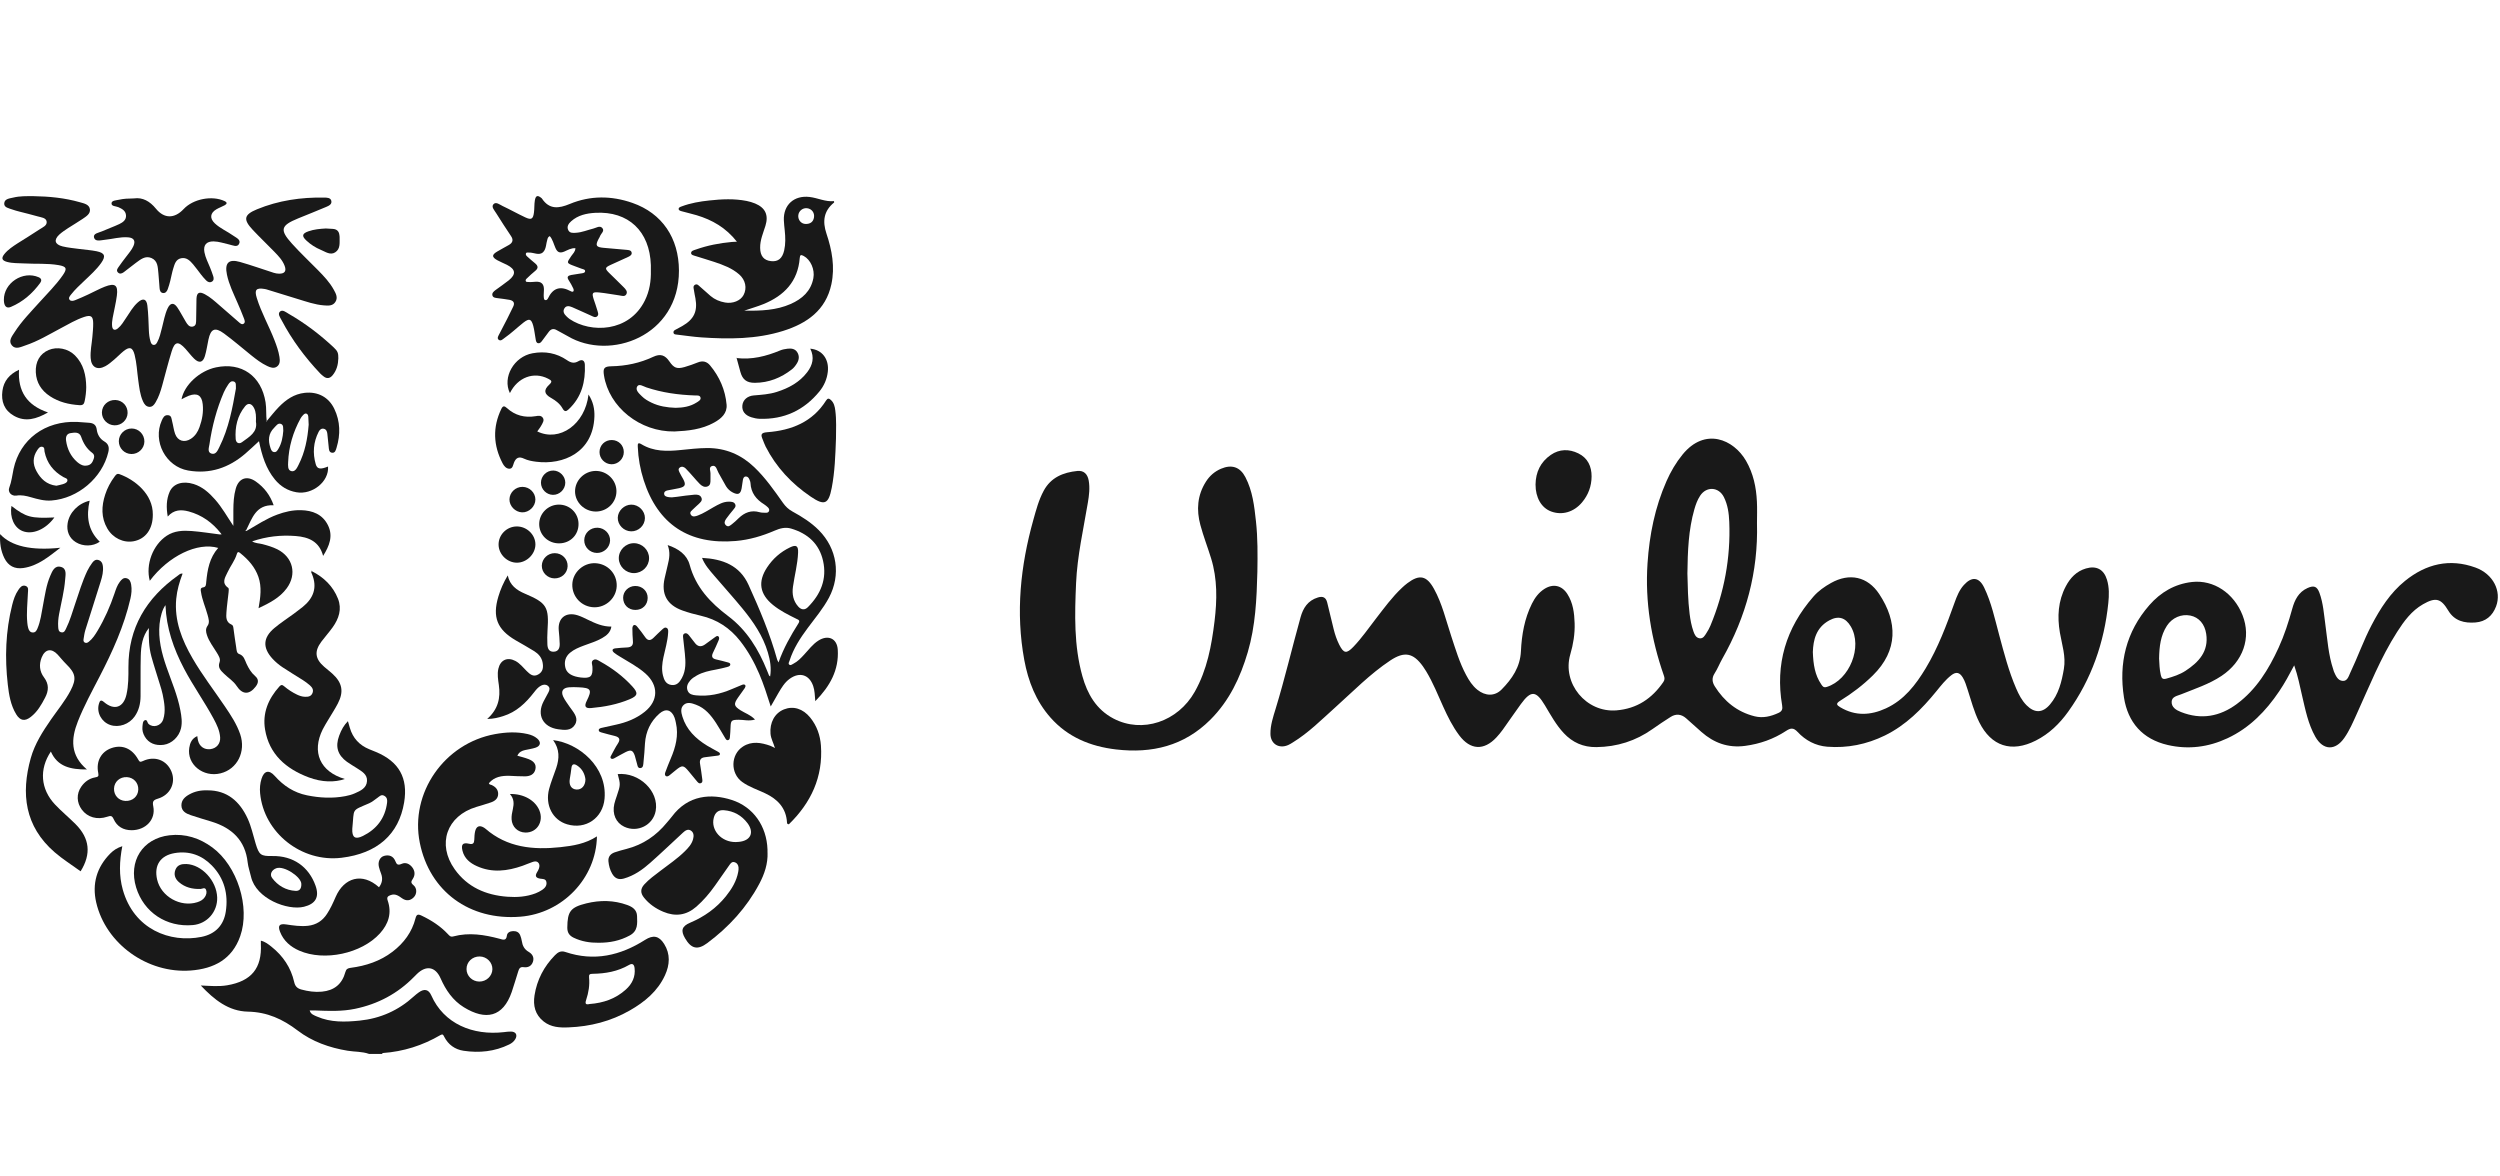 <svg width="102" height="48" viewBox="0 0 102 48" fill="none" xmlns="http://www.w3.org/2000/svg">
<path d="M15.054 42.999C14.773 42.898 14.474 42.918 14.185 42.87C13.44 42.747 12.74 42.5 12.144 42.045C11.538 41.583 10.905 41.291 10.115 41.275C9.326 41.259 8.739 40.789 8.192 40.208C8.576 40.225 8.924 40.258 9.267 40.2C10.261 40.031 10.691 39.503 10.643 38.515C10.642 38.475 10.643 38.435 10.643 38.38C10.817 38.419 10.947 38.523 11.075 38.625C11.549 39.002 11.87 39.48 12.003 40.068C12.041 40.24 12.129 40.327 12.294 40.372C12.569 40.447 12.848 40.487 13.133 40.46C13.64 40.412 13.959 40.15 14.092 39.658C14.126 39.534 14.189 39.504 14.305 39.488C14.931 39.407 15.515 39.214 16.02 38.827C16.48 38.474 16.808 38.03 16.952 37.469C16.993 37.31 17.049 37.286 17.195 37.355C17.6 37.547 17.969 37.785 18.274 38.111C18.336 38.176 18.379 38.237 18.494 38.206C19.132 38.034 19.759 38.136 20.381 38.301C20.518 38.338 20.654 38.402 20.682 38.169C20.697 38.047 20.812 37.993 20.936 37.989C21.069 37.985 21.175 38.034 21.225 38.162C21.254 38.236 21.277 38.313 21.289 38.391C21.317 38.582 21.392 38.734 21.571 38.837C21.723 38.925 21.803 39.066 21.743 39.243C21.683 39.419 21.539 39.487 21.36 39.46C21.213 39.438 21.176 39.532 21.144 39.631C21.053 39.91 20.975 40.194 20.879 40.472C20.523 41.503 19.818 41.644 18.927 41.097C18.474 40.818 18.188 40.396 17.977 39.918C17.765 39.437 17.388 39.371 17.008 39.741C16.968 39.78 16.928 39.82 16.889 39.86C16.224 40.538 15.42 40.966 14.485 41.16C13.958 41.269 13.424 41.25 12.891 41.228C12.811 41.225 12.73 41.228 12.635 41.228C12.678 41.384 12.815 41.423 12.932 41.475C13.493 41.721 14.083 41.7 14.672 41.641C15.518 41.555 16.257 41.225 16.883 40.654C16.948 40.595 17.017 40.539 17.089 40.488C17.309 40.331 17.486 40.363 17.596 40.611C18.11 41.773 19.291 42.258 20.561 42.111C20.657 42.1 20.754 42.085 20.85 42.088C21.047 42.092 21.122 42.226 21.026 42.394C20.968 42.494 20.879 42.564 20.776 42.614C20.184 42.904 19.555 42.968 18.912 42.871C18.56 42.818 18.287 42.62 18.123 42.298C18.086 42.224 18.066 42.175 17.969 42.231C17.242 42.656 16.458 42.905 15.614 42.964C15.605 42.964 15.597 42.987 15.589 43H15.055L15.054 42.999ZM19.557 40.048C19.844 40.05 20.084 39.823 20.09 39.544C20.095 39.266 19.862 39.03 19.576 39.024C19.273 39.018 19.032 39.246 19.034 39.538C19.035 39.819 19.268 40.046 19.557 40.048Z" fill="#191919"/>
<path d="M71.685 21.351C71.739 23.324 71.242 25.163 70.266 26.883C70.156 27.077 70.076 27.289 69.955 27.476C69.832 27.667 69.858 27.837 69.967 28.009C70.35 28.614 70.871 29.043 71.581 29.223C71.929 29.311 72.252 29.231 72.568 29.084C72.709 29.018 72.737 28.928 72.711 28.778C72.425 27.103 72.865 25.627 73.985 24.344C74.187 24.112 74.438 23.935 74.707 23.785C75.456 23.366 76.196 23.518 76.673 24.238C77.421 25.366 77.449 26.538 76.412 27.557C76.008 27.954 75.561 28.293 75.081 28.589C74.889 28.708 74.933 28.767 75.089 28.86C75.701 29.223 76.322 29.188 76.944 28.902C77.689 28.56 78.16 27.942 78.565 27.272C79.075 26.426 79.417 25.507 79.748 24.583C79.84 24.327 79.94 24.074 80.126 23.868C80.449 23.511 80.746 23.544 80.952 23.969C81.25 24.584 81.388 25.25 81.565 25.902C81.764 26.64 81.953 27.381 82.258 28.086C82.366 28.336 82.489 28.579 82.684 28.775C83.011 29.103 83.338 29.096 83.638 28.744C83.993 28.326 84.116 27.816 84.206 27.293C84.295 26.78 84.127 26.3 84.043 25.808C83.933 25.16 83.968 24.521 84.284 23.923C84.465 23.579 84.717 23.308 85.108 23.193C85.537 23.068 85.838 23.235 85.965 23.654C86.06 23.967 86.052 24.288 86.019 24.603C85.852 26.216 85.336 27.708 84.381 29.038C84.032 29.525 83.608 29.938 83.063 30.214C82.068 30.719 81.24 30.448 80.751 29.462C80.541 29.038 80.423 28.582 80.278 28.134C80.224 27.968 80.175 27.799 80.084 27.647C79.953 27.429 79.809 27.395 79.609 27.553C79.373 27.737 79.191 27.974 79.004 28.203C78.413 28.929 77.761 29.588 76.901 30.009C76.16 30.371 75.374 30.53 74.551 30.466C74.075 30.428 73.663 30.208 73.344 29.865C73.17 29.677 73.055 29.701 72.865 29.825C72.361 30.155 71.805 30.351 71.199 30.432C70.505 30.524 69.927 30.311 69.418 29.863C69.207 29.677 69.001 29.486 68.789 29.302C68.596 29.135 68.38 29.112 68.163 29.25C67.912 29.409 67.665 29.574 67.422 29.746C66.737 30.23 65.977 30.472 65.133 30.482C64.594 30.489 64.158 30.293 63.8 29.91C63.486 29.573 63.268 29.171 63.034 28.78C62.669 28.17 62.465 28.159 62.048 28.731C61.799 29.074 61.561 29.425 61.314 29.77C61.234 29.88 61.148 29.986 61.055 30.085C60.544 30.634 59.988 30.605 59.536 30.001C59.266 29.64 59.067 29.24 58.883 28.832C58.663 28.346 58.466 27.848 58.187 27.388C58.145 27.32 58.102 27.252 58.056 27.188C57.657 26.632 57.298 26.567 56.723 26.948C55.894 27.499 55.205 28.211 54.47 28.869C53.914 29.367 53.388 29.899 52.744 30.293C52.682 30.331 52.621 30.371 52.555 30.399C52.18 30.562 51.838 30.349 51.834 29.945C51.829 29.59 51.943 29.254 52.045 28.92C52.422 27.686 52.716 26.431 53.062 25.188C53.167 24.81 53.357 24.503 53.769 24.377C53.977 24.312 54.099 24.378 54.149 24.58C54.24 24.943 54.325 25.307 54.414 25.671C54.467 25.888 54.539 26.1 54.639 26.3C54.823 26.666 54.938 26.682 55.219 26.389C55.559 26.035 55.835 25.632 56.134 25.246C56.472 24.809 56.797 24.361 57.203 23.98C57.273 23.915 57.345 23.85 57.423 23.793C57.914 23.424 58.208 23.484 58.507 24.026C58.842 24.632 58.995 25.304 59.21 25.954C59.388 26.491 59.547 27.035 59.816 27.537C59.937 27.764 60.074 27.98 60.279 28.144C60.599 28.401 60.983 28.419 61.266 28.131C61.691 27.699 62.023 27.218 62.054 26.57C62.085 25.901 62.199 25.24 62.504 24.627C62.624 24.387 62.78 24.176 63.01 24.029C63.366 23.802 63.722 23.881 63.948 24.235C64.181 24.598 64.231 25.01 64.245 25.426C64.259 25.859 64.19 26.283 64.068 26.699C63.724 27.882 64.717 29.083 65.951 28.983C66.789 28.915 67.402 28.499 67.863 27.828C67.926 27.737 67.921 27.663 67.886 27.563C67.368 26.08 67.114 24.559 67.219 22.986C67.296 21.825 67.521 20.699 67.994 19.629C68.166 19.24 68.379 18.875 68.649 18.544C69.568 17.419 70.731 17.928 71.236 18.798C71.536 19.316 71.655 19.881 71.682 20.467C71.697 20.761 71.685 21.056 71.685 21.351ZM68.846 23.4C68.859 23.918 68.867 24.483 68.936 25.045C68.967 25.289 69.011 25.533 69.094 25.766C69.137 25.887 69.194 26.018 69.336 26.042C69.49 26.067 69.556 25.932 69.624 25.826C69.685 25.733 69.74 25.635 69.783 25.532C70.348 24.175 70.613 22.762 70.554 21.295C70.54 20.946 70.494 20.596 70.332 20.277C70.119 19.859 69.619 19.835 69.364 20.228C69.254 20.396 69.186 20.584 69.131 20.776C68.889 21.619 68.858 22.485 68.846 23.4ZM73.964 26.602C73.981 27.112 74.048 27.54 74.305 27.918C74.357 27.995 74.395 28.069 74.532 28.027C75.465 27.736 76.004 26.389 75.512 25.559C75.297 25.196 75.007 25.109 74.637 25.31C74.091 25.606 73.981 26.117 73.964 26.602Z" fill="#191919"/>
<path d="M51.301 23.322C51.273 24.429 51.225 25.536 50.909 26.609C50.606 27.639 50.158 28.592 49.38 29.367C48.312 30.431 47.002 30.75 45.533 30.577C44.487 30.454 43.564 30.075 42.859 29.276C42.264 28.602 41.951 27.796 41.791 26.93C41.435 24.995 41.634 23.092 42.16 21.212C42.274 20.806 42.38 20.397 42.584 20.021C42.877 19.479 43.377 19.274 43.957 19.215C44.216 19.189 44.37 19.336 44.419 19.605C44.473 19.908 44.435 20.209 44.385 20.507C44.202 21.599 43.953 22.682 43.904 23.791C43.848 25.064 43.813 26.342 44.161 27.587C44.363 28.313 44.727 28.949 45.432 29.318C46.605 29.932 48.055 29.449 48.747 28.222C49.251 27.327 49.432 26.341 49.554 25.341C49.658 24.482 49.672 23.624 49.414 22.784C49.273 22.327 49.099 21.88 48.975 21.419C48.809 20.805 48.849 20.205 49.204 19.649C49.355 19.412 49.556 19.237 49.816 19.125C50.254 18.938 50.595 19.051 50.812 19.468C51.106 20.032 51.176 20.651 51.243 21.269C51.318 21.951 51.312 22.637 51.301 23.322Z" fill="#191919"/>
<path d="M93.604 27.145C93.397 27.538 93.211 27.879 92.994 28.201C92.449 29.011 91.784 29.698 90.882 30.12C90.107 30.483 89.287 30.59 88.448 30.397C87.408 30.158 86.817 29.467 86.658 28.459C86.439 27.064 86.741 25.781 87.694 24.69C88.152 24.166 88.731 23.824 89.436 23.745C90.319 23.647 91.142 24.202 91.495 25.099C91.859 26.022 91.521 26.989 90.637 27.578C90.129 27.916 89.552 28.1 88.993 28.327C88.834 28.392 88.61 28.419 88.603 28.633C88.596 28.862 88.791 28.974 88.983 29.05C89.808 29.377 90.571 29.236 91.266 28.72C92.064 28.127 92.56 27.31 92.965 26.431C93.202 25.915 93.374 25.378 93.525 24.832C93.622 24.48 93.781 24.156 94.146 23.992C94.409 23.874 94.536 23.923 94.634 24.19C94.789 24.613 94.816 25.061 94.877 25.503C94.961 26.109 94.999 26.723 95.196 27.31C95.206 27.34 95.211 27.372 95.224 27.401C95.301 27.57 95.378 27.77 95.586 27.781C95.777 27.792 95.826 27.586 95.891 27.448C96.196 26.808 96.43 26.136 96.76 25.506C97.115 24.829 97.522 24.188 98.127 23.699C98.982 23.009 99.943 22.772 101.002 23.157C101.723 23.42 102.073 24.12 101.84 24.74C101.695 25.127 101.415 25.365 100.998 25.397C100.551 25.431 100.144 25.337 99.891 24.914C99.591 24.412 99.377 24.358 98.858 24.654C98.388 24.923 98.082 25.346 97.801 25.785C97.127 26.84 96.669 28 96.154 29.132C96.002 29.466 95.859 29.806 95.647 30.108C95.278 30.637 94.784 30.62 94.466 30.06C94.171 29.539 94.06 28.957 93.925 28.383C93.833 27.989 93.759 27.591 93.603 27.145L93.604 27.145ZM88.091 26.868C88.104 27.071 88.105 27.309 88.161 27.544C88.193 27.678 88.24 27.73 88.391 27.687C88.664 27.61 88.934 27.524 89.17 27.369C89.714 27.012 90.122 26.574 90.013 25.86C89.952 25.459 89.714 25.186 89.367 25.115C88.997 25.041 88.623 25.204 88.41 25.531C88.152 25.929 88.099 26.376 88.091 26.868Z" fill="#191919"/>
<path d="M1.363 8.003C2.003 8.013 2.638 8.074 3.255 8.25C3.423 8.298 3.638 8.336 3.668 8.534C3.697 8.727 3.51 8.835 3.366 8.934C3.174 9.066 2.97 9.181 2.775 9.309C2.655 9.388 2.533 9.469 2.426 9.565C2.184 9.785 2.23 9.974 2.553 10.053C2.779 10.108 3.015 10.127 3.246 10.159C3.478 10.19 3.714 10.205 3.942 10.251C4.278 10.32 4.326 10.451 4.126 10.732C3.935 11.001 3.687 11.221 3.449 11.448C3.258 11.631 3.06 11.809 2.897 12.019C2.849 12.081 2.78 12.158 2.84 12.232C2.894 12.3 2.994 12.276 3.067 12.247C3.247 12.176 3.423 12.096 3.598 12.015C3.824 11.911 4.043 11.788 4.275 11.697C4.693 11.535 4.824 11.63 4.768 12.063C4.729 12.37 4.65 12.671 4.595 12.977C4.576 13.086 4.563 13.2 4.574 13.309C4.59 13.464 4.684 13.498 4.807 13.4C4.953 13.283 5.044 13.12 5.147 12.967C5.294 12.749 5.423 12.516 5.623 12.338C5.835 12.149 5.98 12.191 6.013 12.469C6.053 12.8 6.059 13.136 6.073 13.47C6.08 13.63 6.095 13.788 6.144 13.941C6.163 14 6.191 14.066 6.268 14.073C6.345 14.079 6.382 14.021 6.413 13.965C6.516 13.781 6.554 13.576 6.608 13.377C6.681 13.109 6.72 12.831 6.841 12.577C6.947 12.354 7.092 12.334 7.232 12.538C7.362 12.729 7.463 12.938 7.585 13.135C7.647 13.237 7.724 13.354 7.864 13.325C8.02 13.292 7.998 13.139 8.003 13.028C8.015 12.749 8.005 12.47 8.016 12.192C8.027 11.937 8.13 11.883 8.358 12.005C8.581 12.123 8.765 12.293 8.953 12.456C9.214 12.681 9.472 12.911 9.734 13.135C9.793 13.185 9.866 13.263 9.945 13.205C10.02 13.15 9.975 13.051 9.95 12.982C9.869 12.766 9.777 12.554 9.685 12.342C9.524 11.969 9.342 11.605 9.259 11.204C9.16 10.728 9.327 10.555 9.792 10.688C10.256 10.82 10.711 10.984 11.171 11.131C11.239 11.152 11.314 11.165 11.385 11.166C11.616 11.17 11.694 11.061 11.614 10.847C11.528 10.617 11.359 10.442 11.192 10.27C10.902 9.97 10.598 9.683 10.313 9.379C9.915 8.955 9.949 8.76 10.486 8.539C11.363 8.178 12.286 8.044 13.233 8.061C13.344 8.063 13.487 8.065 13.518 8.194C13.552 8.338 13.41 8.399 13.304 8.444C12.927 8.606 12.544 8.754 12.165 8.91C11.451 9.203 11.402 9.375 11.914 9.943C12.252 10.318 12.622 10.664 12.976 11.025C13.218 11.271 13.456 11.523 13.622 11.827C13.706 11.98 13.797 12.147 13.682 12.321C13.573 12.488 13.391 12.473 13.221 12.46C12.847 12.432 12.497 12.305 12.143 12.198C11.734 12.074 11.327 11.947 10.919 11.821C10.88 11.809 10.842 11.797 10.802 11.791C10.452 11.733 10.371 11.819 10.478 12.161C10.662 12.755 10.974 13.299 11.198 13.878C11.284 14.101 11.365 14.326 11.402 14.563C11.424 14.707 11.432 14.864 11.297 14.959C11.172 15.046 11.032 14.994 10.906 14.935C10.663 14.821 10.453 14.659 10.246 14.493C9.877 14.196 9.518 13.884 9.136 13.604C8.771 13.336 8.599 13.414 8.505 13.852C8.457 14.078 8.426 14.308 8.36 14.528C8.279 14.797 8.121 14.831 7.918 14.631C7.792 14.508 7.688 14.364 7.569 14.234C7.271 13.906 7.128 13.928 7.002 14.342C6.859 14.806 6.742 15.277 6.613 15.745C6.549 15.975 6.474 16.202 6.351 16.41C6.293 16.508 6.221 16.607 6.093 16.6C5.958 16.591 5.885 16.488 5.834 16.374C5.708 16.093 5.68 15.791 5.638 15.492C5.591 15.153 5.578 14.809 5.492 14.476C5.413 14.169 5.287 14.127 5.037 14.33C4.906 14.436 4.792 14.561 4.662 14.669C4.546 14.767 4.429 14.87 4.297 14.941C3.967 15.12 3.723 14.98 3.699 14.61C3.68 14.322 3.742 14.039 3.768 13.754C3.785 13.564 3.805 13.373 3.802 13.183C3.798 12.899 3.708 12.841 3.438 12.93C3.1 13.042 2.795 13.224 2.483 13.39C2.008 13.642 1.546 13.924 1.031 14.095C0.852 14.155 0.637 14.271 0.487 14.095C0.328 13.908 0.49 13.718 0.595 13.554C0.88 13.107 1.254 12.729 1.607 12.336C1.934 11.972 2.285 11.628 2.564 11.226C2.75 10.958 2.715 10.873 2.39 10.817C1.926 10.737 1.455 10.775 0.987 10.748C0.753 10.734 0.517 10.748 0.288 10.686C0.076 10.628 0.043 10.533 0.182 10.361C0.331 10.179 0.529 10.051 0.724 9.924C1.022 9.732 1.327 9.553 1.62 9.355C1.741 9.274 1.933 9.204 1.902 9.033C1.874 8.881 1.679 8.87 1.544 8.83C1.296 8.757 1.044 8.7 0.795 8.634C0.694 8.607 0.592 8.581 0.494 8.545C0.362 8.495 0.166 8.47 0.172 8.305C0.179 8.11 0.389 8.097 0.542 8.061C0.812 7.995 1.088 8.003 1.363 8.003Z" fill="#191919"/>
<path d="M31.446 28.824C31.291 28.337 31.154 27.909 30.977 27.494C30.772 27.015 30.521 26.564 30.198 26.151C29.782 25.621 29.253 25.272 28.587 25.12C28.335 25.063 28.085 24.995 27.843 24.908C27.212 24.682 26.972 24.239 27.117 23.593C27.156 23.414 27.198 23.236 27.242 23.058C27.308 22.795 27.356 22.533 27.24 22.239C27.686 22.387 28.027 22.634 28.138 23.043C28.387 23.958 28.975 24.584 29.716 25.142C30.47 25.709 30.951 26.499 31.298 27.365C31.325 27.431 31.35 27.497 31.378 27.563C31.38 27.569 31.389 27.573 31.422 27.599C31.478 27.253 31.422 26.936 31.33 26.624C31.13 25.946 30.738 25.372 30.295 24.831C29.92 24.373 29.52 23.934 29.136 23.483C28.951 23.265 28.755 23.052 28.643 22.761C29.486 22.806 30.181 23.067 30.541 23.864C30.991 24.857 31.417 25.861 31.709 26.914C31.717 26.942 31.735 26.967 31.764 27.028C31.971 26.439 32.263 25.93 32.577 25.432C32.654 25.309 32.578 25.289 32.494 25.248C32.162 25.084 31.83 24.919 31.54 24.684C30.994 24.241 30.911 23.735 31.299 23.148C31.533 22.794 31.844 22.52 32.231 22.334C32.483 22.213 32.574 22.268 32.562 22.547C32.544 23.018 32.418 23.474 32.353 23.939C32.311 24.238 32.36 24.511 32.564 24.743C32.683 24.879 32.827 24.908 32.962 24.772C33.487 24.244 33.747 23.622 33.581 22.883C33.425 22.191 32.965 21.771 32.282 21.567C32.037 21.494 31.82 21.558 31.603 21.651C31.097 21.869 30.575 22.024 30.022 22.072C28.118 22.236 26.84 21.397 26.263 19.593C26.122 19.151 26.04 18.698 26.022 18.234C26.018 18.123 26.014 18.03 26.171 18.125C26.669 18.427 27.217 18.418 27.769 18.361C28.131 18.325 28.491 18.282 28.856 18.28C29.608 18.279 30.239 18.55 30.774 19.061C31.23 19.496 31.587 20.009 31.947 20.519C32.051 20.666 32.172 20.782 32.332 20.869C32.721 21.082 33.096 21.317 33.41 21.634C34.155 22.386 34.316 23.457 33.821 24.387C33.583 24.833 33.255 25.219 32.955 25.623C32.648 26.035 32.371 26.463 32.214 26.955C32.197 27.007 32.153 27.068 32.195 27.11C32.252 27.168 32.314 27.108 32.368 27.081C32.544 26.992 32.676 26.852 32.807 26.71C32.992 26.511 33.155 26.287 33.389 26.137C33.784 25.885 34.153 26.047 34.181 26.509C34.231 27.334 33.867 27.994 33.264 28.607C33.243 28.367 33.242 28.172 33.177 27.986C33.017 27.526 32.624 27.404 32.221 27.694C32.012 27.844 31.887 28.059 31.761 28.272C31.662 28.44 31.568 28.61 31.446 28.824ZM28.988 19.309C28.988 19.438 28.988 19.502 28.988 19.565C28.987 19.678 28.994 19.801 28.861 19.849C28.741 19.892 28.637 19.829 28.556 19.75C28.458 19.655 28.373 19.549 28.282 19.448C28.18 19.335 28.082 19.218 27.974 19.112C27.908 19.048 27.816 19.013 27.732 19.078C27.648 19.143 27.704 19.226 27.735 19.295C27.775 19.382 27.829 19.462 27.874 19.546C27.995 19.776 27.961 19.858 27.709 19.917C27.553 19.953 27.392 19.975 27.235 20.008C27.161 20.024 27.092 20.06 27.097 20.149C27.102 20.238 27.18 20.263 27.25 20.278C27.37 20.303 27.491 20.288 27.611 20.271C27.851 20.238 28.091 20.202 28.331 20.183C28.442 20.174 28.569 20.184 28.62 20.311C28.669 20.432 28.569 20.5 28.498 20.573C28.436 20.636 28.362 20.687 28.303 20.753C28.239 20.824 28.109 20.887 28.19 21.006C28.262 21.11 28.379 21.066 28.478 21.03C28.706 20.945 28.905 20.808 29.116 20.691C29.313 20.582 29.509 20.463 29.746 20.468C29.841 20.47 29.951 20.474 29.997 20.576C30.04 20.672 29.963 20.74 29.909 20.808C29.815 20.927 29.714 21.042 29.628 21.167C29.574 21.245 29.526 21.341 29.614 21.428C29.713 21.527 29.796 21.436 29.867 21.384C29.964 21.312 30.049 21.227 30.136 21.143C30.378 20.909 30.654 20.8 30.995 20.899C31.071 20.922 31.156 20.916 31.236 20.921C31.296 20.923 31.354 20.912 31.377 20.85C31.398 20.792 31.371 20.739 31.329 20.699C31.282 20.656 31.233 20.613 31.179 20.579C30.852 20.377 30.639 20.106 30.62 19.711C30.617 19.657 30.594 19.602 30.572 19.552C30.545 19.492 30.502 19.438 30.428 19.441C30.348 19.444 30.323 19.514 30.311 19.574C30.288 19.691 30.281 19.811 30.258 19.927C30.213 20.159 30.117 20.203 29.902 20.096C29.784 20.037 29.689 19.948 29.622 19.838C29.515 19.661 29.425 19.474 29.318 19.296C29.249 19.182 29.228 18.964 29.054 19.012C28.899 19.054 28.997 19.248 28.988 19.309Z" fill="#191919"/>
<path d="M27.701 11.042C27.706 13.717 24.89 14.741 23.165 13.716C23.02 13.63 22.867 13.558 22.721 13.473C22.585 13.392 22.479 13.419 22.388 13.542C22.294 13.671 22.198 13.799 22.101 13.927C22.066 13.972 22.019 14.013 21.959 14.004C21.881 13.993 21.87 13.918 21.858 13.857C21.822 13.67 21.806 13.478 21.757 13.295C21.678 13.006 21.593 12.98 21.359 13.16C21.225 13.263 21.102 13.378 20.971 13.485C20.848 13.587 20.726 13.693 20.593 13.783C20.52 13.832 20.433 13.939 20.341 13.859C20.267 13.794 20.34 13.693 20.377 13.618C20.48 13.411 20.591 13.209 20.696 13.003C20.779 12.841 20.857 12.674 20.938 12.511C21.017 12.351 20.943 12.265 20.789 12.234C20.631 12.203 20.47 12.189 20.31 12.166C20.223 12.153 20.117 12.153 20.09 12.052C20.065 11.955 20.145 11.889 20.215 11.836C20.395 11.701 20.584 11.577 20.758 11.437C21.066 11.188 21.039 10.987 20.683 10.805C20.554 10.74 20.418 10.688 20.292 10.618C20.063 10.491 20.061 10.397 20.281 10.266C20.439 10.171 20.604 10.086 20.764 9.994C20.916 9.906 20.955 9.79 20.853 9.637C20.647 9.324 20.437 9.012 20.241 8.693C20.174 8.583 20.034 8.442 20.133 8.332C20.237 8.218 20.389 8.35 20.505 8.405C20.818 8.552 21.12 8.723 21.433 8.869C21.676 8.982 21.75 8.939 21.785 8.675C21.808 8.51 21.794 8.34 21.822 8.176C21.857 7.972 21.938 7.951 22.095 8.084C22.101 8.089 22.107 8.095 22.111 8.101C22.414 8.556 22.796 8.509 23.246 8.322C24.085 7.973 24.947 7.98 25.801 8.278C27.013 8.701 27.698 9.709 27.701 11.042ZM26.555 11.031C26.555 10.959 26.557 10.887 26.555 10.816C26.51 9.431 25.64 8.608 24.288 8.683C23.93 8.704 23.581 8.778 23.303 9.028C23.199 9.122 23.115 9.239 23.184 9.387C23.248 9.522 23.383 9.504 23.504 9.497C23.748 9.482 23.973 9.383 24.207 9.326C24.327 9.297 24.469 9.19 24.571 9.301C24.683 9.423 24.52 9.526 24.481 9.637C24.469 9.675 24.444 9.708 24.425 9.743C24.28 10.019 24.317 10.085 24.635 10.112C24.948 10.14 25.263 10.164 25.576 10.195C25.654 10.203 25.753 10.21 25.771 10.305C25.79 10.399 25.702 10.447 25.633 10.48C25.394 10.595 25.148 10.697 24.909 10.81C24.682 10.917 24.674 10.955 24.846 11.128C25.044 11.328 25.252 11.517 25.447 11.719C25.521 11.796 25.621 11.893 25.552 12.009C25.487 12.119 25.361 12.064 25.262 12.051C24.99 12.014 24.72 11.96 24.447 11.933C24.169 11.904 24.14 11.947 24.221 12.205C24.27 12.357 24.328 12.505 24.37 12.659C24.391 12.739 24.443 12.839 24.364 12.908C24.284 12.977 24.193 12.912 24.115 12.878C23.857 12.766 23.604 12.643 23.345 12.533C23.231 12.485 23.098 12.455 23.023 12.589C22.953 12.712 23.02 12.819 23.113 12.907C23.154 12.946 23.195 12.986 23.241 13.017C24.101 13.596 25.666 13.566 26.311 12.26C26.503 11.873 26.566 11.459 26.555 11.031ZM22.432 9.634C22.365 9.662 22.352 9.709 22.337 9.753C22.276 9.933 22.292 10.158 22.157 10.289C21.997 10.443 21.775 10.295 21.581 10.305C21.537 10.307 21.477 10.282 21.457 10.344C21.441 10.396 21.477 10.436 21.513 10.468C21.614 10.559 21.716 10.65 21.822 10.735C21.956 10.843 21.979 10.942 21.828 11.06C21.715 11.148 21.612 11.251 21.507 11.349C21.474 11.38 21.43 11.415 21.451 11.469C21.469 11.515 21.519 11.5 21.557 11.505C21.746 11.528 21.985 11.435 22.116 11.568C22.244 11.699 22.169 11.934 22.186 12.122C22.191 12.17 22.189 12.227 22.242 12.243C22.296 12.26 22.338 12.213 22.357 12.174C22.56 11.744 22.865 11.654 23.285 11.881C23.402 11.945 23.431 11.859 23.388 11.765C23.334 11.65 23.272 11.537 23.202 11.431C23.114 11.298 23.176 11.244 23.304 11.22C23.43 11.197 23.559 11.181 23.686 11.159C23.756 11.148 23.858 11.145 23.871 11.076C23.887 10.99 23.782 10.985 23.718 10.96C23.629 10.924 23.537 10.893 23.447 10.859C23.108 10.733 23.11 10.733 23.309 10.445C23.374 10.35 23.473 10.27 23.477 10.127C23.301 10.114 23.162 10.205 23.02 10.265C22.835 10.342 22.738 10.29 22.662 10.117C22.589 9.954 22.552 9.773 22.432 9.634Z" fill="#191919"/>
<path d="M3.545 31.394C2.888 31.397 2.349 31.287 2.075 30.663C1.593 31.383 1.652 32.194 2.244 32.823C2.507 33.103 2.807 33.349 3.079 33.621C3.663 34.204 3.73 34.84 3.289 35.549C2.933 35.29 2.556 35.056 2.225 34.768C1.012 33.714 0.849 32.384 1.255 30.931C1.417 30.352 1.743 29.844 2.085 29.35C2.354 28.962 2.657 28.598 2.877 28.179C3.13 27.695 3.09 27.476 2.705 27.099C2.579 26.976 2.471 26.836 2.351 26.706C2.101 26.436 1.84 26.481 1.701 26.822C1.585 27.109 1.611 27.393 1.796 27.639C2.003 27.913 1.99 28.179 1.84 28.464C1.688 28.756 1.525 29.04 1.259 29.248C1.012 29.442 0.822 29.409 0.659 29.14C0.435 28.769 0.366 28.35 0.318 27.931C0.193 26.839 0.228 25.754 0.497 24.683C0.551 24.466 0.621 24.253 0.75 24.067C0.817 23.969 0.9 23.857 1.041 23.904C1.183 23.952 1.142 24.085 1.139 24.193C1.124 24.598 1.073 25.003 1.114 25.41C1.121 25.48 1.13 25.552 1.15 25.621C1.177 25.716 1.224 25.804 1.342 25.806C1.449 25.807 1.492 25.727 1.528 25.643C1.657 25.339 1.693 25.014 1.755 24.694C1.833 24.288 1.885 23.875 2.051 23.492C2.133 23.302 2.228 23.059 2.486 23.13C2.735 23.197 2.673 23.454 2.658 23.645C2.622 24.122 2.498 24.585 2.411 25.054C2.379 25.227 2.362 25.401 2.374 25.577C2.381 25.672 2.384 25.78 2.509 25.8C2.622 25.818 2.657 25.723 2.695 25.645C2.856 25.322 2.951 24.976 3.066 24.638C3.22 24.186 3.355 23.728 3.56 23.295C3.615 23.18 3.685 23.072 3.759 22.968C3.815 22.889 3.893 22.818 4.002 22.845C4.125 22.875 4.182 22.971 4.197 23.092C4.224 23.311 4.172 23.52 4.108 23.725C3.904 24.386 3.689 25.044 3.483 25.704C3.446 25.825 3.429 25.953 3.409 26.078C3.4 26.133 3.405 26.194 3.468 26.221C3.526 26.246 3.578 26.22 3.624 26.183C3.778 26.061 3.882 25.899 3.98 25.735C4.268 25.253 4.493 24.744 4.671 24.215C4.727 24.049 4.78 23.881 4.888 23.739C4.958 23.648 5.036 23.556 5.168 23.593C5.292 23.628 5.332 23.737 5.351 23.851C5.384 24.042 5.365 24.233 5.322 24.42C5.064 25.545 4.589 26.588 4.061 27.609C3.75 28.21 3.425 28.805 3.176 29.436C2.895 30.148 2.863 30.815 3.545 31.394Z" fill="#191919"/>
<path d="M24.355 34.124C24.324 35.836 22.949 37.264 21.231 37.401C19.158 37.567 17.527 36.368 17.128 34.386C16.718 32.356 18.124 30.326 20.202 29.951C20.643 29.872 21.085 29.848 21.526 29.949C21.669 29.982 21.805 30.035 21.917 30.131C22.086 30.276 22.059 30.439 21.846 30.507C21.709 30.551 21.563 30.57 21.422 30.602C21.292 30.631 21.178 30.681 21.108 30.833C21.267 30.88 21.419 30.914 21.563 30.971C21.748 31.043 21.893 31.162 21.845 31.385C21.798 31.6 21.625 31.671 21.426 31.675C21.216 31.678 21.006 31.661 20.796 31.654C20.472 31.644 20.169 31.691 19.945 31.955C19.963 32.02 20.023 32.011 20.06 32.029C20.219 32.103 20.327 32.216 20.325 32.395C20.322 32.579 20.195 32.681 20.033 32.737C19.835 32.805 19.634 32.863 19.434 32.923C18.225 33.287 17.82 34.439 18.552 35.467C19.072 36.197 19.823 36.522 20.702 36.587C21.091 36.616 21.479 36.589 21.848 36.449C21.945 36.412 22.039 36.363 22.125 36.305C22.235 36.23 22.32 36.129 22.293 35.985C22.267 35.846 22.133 35.866 22.038 35.849C21.859 35.818 21.82 35.739 21.912 35.587C21.941 35.54 21.97 35.49 21.987 35.438C22.016 35.353 22.027 35.263 21.955 35.191C21.888 35.123 21.802 35.145 21.727 35.169C21.59 35.215 21.457 35.276 21.321 35.324C20.702 35.541 20.078 35.62 19.458 35.339C19.179 35.214 18.949 35.029 18.87 34.714C18.805 34.454 18.881 34.364 19.14 34.425C19.298 34.462 19.345 34.403 19.351 34.263C19.356 34.144 19.359 34.022 19.388 33.907C19.441 33.702 19.57 33.659 19.75 33.77C19.77 33.783 19.791 33.797 19.808 33.812C20.694 34.582 21.752 34.683 22.861 34.565C23.374 34.51 23.886 34.429 24.357 34.123L24.355 34.124Z" fill="#191919"/>
<path d="M30.066 9.861C29.617 9.29 29.059 8.972 28.419 8.78C28.219 8.72 28.013 8.676 27.812 8.619C27.761 8.604 27.688 8.588 27.689 8.522C27.69 8.46 27.759 8.442 27.81 8.422C28.175 8.284 28.556 8.22 28.942 8.179C29.45 8.124 29.958 8.099 30.464 8.199C30.582 8.223 30.699 8.257 30.81 8.303C31.23 8.479 31.364 8.778 31.23 9.212C31.138 9.507 31.009 9.793 31.014 10.113C31.018 10.445 31.164 10.625 31.464 10.655C31.75 10.684 31.919 10.543 31.994 10.219C32.055 9.951 32.045 9.681 32.018 9.41C32.004 9.268 31.986 9.125 31.981 8.982C31.959 8.357 32.4 7.962 33.03 8.036C33.367 8.076 33.679 8.241 34.026 8.206C34.029 8.233 34.038 8.256 34.031 8.262C33.603 8.608 33.553 9.036 33.72 9.532C33.945 10.204 34.072 10.894 33.92 11.6C33.692 12.657 32.927 13.195 31.949 13.502C30.858 13.843 29.736 13.841 28.61 13.765C28.28 13.742 27.952 13.691 27.623 13.653C27.56 13.646 27.485 13.649 27.477 13.562C27.471 13.494 27.53 13.469 27.578 13.443C27.662 13.396 27.749 13.353 27.833 13.305C28.315 13.029 28.469 12.704 28.373 12.17C28.354 12.06 28.326 11.951 28.313 11.841C28.303 11.766 28.264 11.676 28.351 11.622C28.443 11.565 28.502 11.647 28.559 11.695C28.706 11.819 28.846 11.952 28.992 12.077C29.161 12.22 29.361 12.303 29.58 12.342C29.896 12.399 30.214 12.27 30.337 12.038C30.486 11.756 30.419 11.424 30.157 11.195C29.867 10.941 29.51 10.81 29.15 10.689C28.898 10.605 28.642 10.531 28.389 10.45C28.314 10.425 28.2 10.409 28.197 10.329C28.192 10.23 28.314 10.209 28.394 10.18C28.867 10.012 29.358 9.918 29.858 9.872C29.912 9.868 29.965 9.866 30.066 9.861ZM30.365 12.675C31.051 12.685 31.672 12.661 32.258 12.403C32.732 12.194 33.085 11.878 33.185 11.351C33.253 10.993 33.07 10.592 32.789 10.443C32.677 10.383 32.639 10.397 32.629 10.529C32.555 11.477 32.001 12.062 31.144 12.409C30.908 12.504 30.662 12.574 30.365 12.675ZM32.927 8.495C32.753 8.475 32.591 8.604 32.571 8.778C32.549 8.966 32.682 9.135 32.871 9.138C33.051 9.141 33.182 9.058 33.211 8.869C33.241 8.678 33.116 8.516 32.927 8.495Z" fill="#191919"/>
<path d="M10.075 21.652C10.479 21.42 10.867 21.16 11.308 20.997C11.621 20.881 11.94 20.807 12.277 20.815C12.753 20.826 13.155 20.983 13.377 21.422C13.601 21.866 13.441 22.269 13.183 22.681C13.027 22.09 12.591 21.911 12.067 21.87C11.467 21.822 10.88 21.885 10.286 22.088C10.429 22.173 10.572 22.165 10.701 22.199C10.912 22.254 11.121 22.315 11.316 22.412C11.955 22.734 12.122 23.428 11.698 24.003C11.413 24.39 11 24.601 10.549 24.815C10.628 24.366 10.686 23.951 10.543 23.537C10.404 23.137 10.136 22.837 9.813 22.576C9.754 22.529 9.7 22.48 9.662 22.606C9.581 22.875 9.398 23.098 9.283 23.35C9.189 23.557 9.022 23.781 9.312 23.985C9.345 24.008 9.332 24.106 9.326 24.168C9.299 24.437 9.257 24.705 9.239 24.975C9.226 25.171 9.208 25.381 9.448 25.485C9.515 25.513 9.518 25.587 9.527 25.65C9.563 25.902 9.594 26.155 9.636 26.406C9.653 26.505 9.649 26.646 9.752 26.681C9.956 26.75 9.986 26.925 10.056 27.077C10.144 27.267 10.247 27.444 10.41 27.584C10.561 27.712 10.55 27.856 10.438 28.005C10.175 28.356 9.889 28.347 9.656 27.988C9.523 27.784 9.31 27.656 9.139 27.487C9.006 27.357 8.876 27.241 8.959 27.017C9.01 26.879 8.914 26.741 8.839 26.617C8.699 26.386 8.527 26.172 8.443 25.91C8.401 25.778 8.377 25.661 8.471 25.528C8.564 25.396 8.509 25.237 8.47 25.09C8.385 24.775 8.247 24.476 8.2 24.151C8.186 24.061 8.161 23.984 8.301 23.962C8.408 23.946 8.406 23.837 8.414 23.75C8.461 23.247 8.546 22.757 8.903 22.355C8.061 22.106 6.875 22.683 6.111 23.697C5.934 23.032 6.235 22.232 6.806 21.856C7.113 21.654 7.463 21.639 7.811 21.665C8.196 21.694 8.579 21.757 8.964 21.805C8.99 21.804 9.015 21.804 9.041 21.803C9.029 21.787 9.019 21.771 9.008 21.756C8.666 21.323 8.238 21.012 7.697 20.866C7.388 20.784 7.093 20.791 6.844 21.075C6.78 20.711 6.785 20.38 6.921 20.066C7.068 19.728 7.459 19.609 7.903 19.749C8.264 19.863 8.53 20.104 8.771 20.376C9.06 20.702 9.267 21.08 9.521 21.456C9.521 21.241 9.52 21.026 9.521 20.811C9.523 20.516 9.538 20.221 9.619 19.936C9.74 19.51 10.072 19.391 10.434 19.643C10.779 19.884 11.022 20.204 11.165 20.614C10.438 20.582 10.287 21.15 10.047 21.624C10.024 21.632 10.009 21.647 10.026 21.668C10.03 21.673 10.058 21.658 10.075 21.652Z" fill="#191919"/>
<path d="M4.99 34.524C4.873 35.135 4.848 35.718 5.009 36.296C5.463 37.922 6.942 38.483 8.219 38.225C8.79 38.11 9.13 37.748 9.213 37.188C9.318 36.483 9.155 35.838 8.645 35.313C8.233 34.889 7.717 34.707 7.126 34.806C6.536 34.906 6.279 35.312 6.41 35.884C6.569 36.579 7.361 37.028 8.047 36.811C8.171 36.771 8.285 36.714 8.359 36.599C8.419 36.507 8.447 36.402 8.407 36.303C8.359 36.185 8.253 36.269 8.177 36.27C7.849 36.279 7.551 36.209 7.3 35.991C7.138 35.85 7.08 35.672 7.162 35.474C7.24 35.287 7.409 35.245 7.603 35.252C8.232 35.277 8.839 35.933 8.861 36.616C8.879 37.203 8.449 37.692 7.868 37.743C6.793 37.839 5.867 37.225 5.555 36.21C5.228 35.142 5.813 34.206 6.916 34.079C7.559 34.004 8.147 34.194 8.665 34.577C9.683 35.328 10.218 37.013 9.801 38.196C9.471 39.136 8.733 39.526 7.778 39.597C6.019 39.728 4.316 38.511 3.925 36.819C3.751 36.063 3.944 35.383 4.502 34.821C4.632 34.69 4.783 34.59 4.99 34.525V34.524Z" fill="#191919"/>
<path d="M31.316 34.782C31.333 35.241 31.191 35.661 30.979 36.06C30.464 37.029 29.737 37.822 28.857 38.478C28.461 38.774 28.201 38.709 27.953 38.286C27.766 37.968 27.815 37.792 28.159 37.646C28.735 37.402 29.227 37.053 29.616 36.569C29.853 36.273 30.049 35.955 30.119 35.576C30.131 35.514 30.138 35.449 30.132 35.387C30.121 35.286 30.07 35.205 29.963 35.176C29.864 35.149 29.812 35.222 29.766 35.285C29.566 35.565 29.373 35.849 29.174 36.129C28.952 36.444 28.703 36.736 28.412 36.992C28.005 37.347 27.555 37.408 27.062 37.2C26.753 37.07 26.484 36.885 26.274 36.622C26.128 36.44 26.123 36.266 26.286 36.086C26.482 35.87 26.718 35.704 26.948 35.528C27.286 35.269 27.641 35.031 27.944 34.73C28.087 34.588 28.223 34.44 28.277 34.24C28.312 34.11 28.312 33.973 28.193 33.891C28.074 33.809 27.961 33.882 27.869 33.968C27.421 34.381 26.981 34.804 26.524 35.208C26.211 35.485 25.872 35.725 25.455 35.844C25.225 35.909 25.081 35.83 24.973 35.641C24.884 35.486 24.841 35.316 24.824 35.141C24.807 34.955 24.909 34.837 25.075 34.777C25.234 34.721 25.399 34.679 25.562 34.636C26.236 34.463 26.776 34.093 27.209 33.562C27.274 33.481 27.348 33.406 27.409 33.322C28.075 32.423 29.021 32.37 29.855 32.638C30.733 32.919 31.281 33.704 31.314 34.662C31.316 34.702 31.314 34.742 31.314 34.782L31.316 34.782ZM30.02 34.356C30.05 34.354 30.099 34.353 30.147 34.348C30.627 34.302 30.784 33.967 30.497 33.584C30.26 33.27 29.938 33.089 29.539 33.057C29.31 33.038 29.176 33.152 29.122 33.366C28.992 33.869 29.432 34.364 30.02 34.356Z" fill="#191919"/>
<path d="M10.879 17.185C11.043 16.991 11.198 16.789 11.375 16.607C11.665 16.309 11.998 16.075 12.432 16.028C12.967 15.969 13.411 16.202 13.64 16.681C13.885 17.193 13.895 17.727 13.732 18.264C13.704 18.355 13.677 18.494 13.54 18.471C13.414 18.451 13.421 18.317 13.409 18.217C13.388 18.044 13.376 17.869 13.355 17.695C13.345 17.605 13.313 17.518 13.213 17.494C13.11 17.469 13.042 17.537 13.001 17.617C12.784 18.042 12.752 18.488 12.882 18.939C12.941 19.146 13.075 19.159 13.384 19.035C13.432 19.644 12.747 20.2 12.092 20.084C11.734 20.021 11.447 19.844 11.219 19.568C10.848 19.118 10.686 18.581 10.567 18C10.37 18.181 10.192 18.351 10.006 18.511C9.336 19.087 8.563 19.352 7.677 19.197C6.76 19.037 6.223 18.003 6.599 17.16C6.649 17.048 6.7 16.929 6.851 16.939C7.005 16.949 6.996 17.09 7.023 17.191C7.069 17.36 7.085 17.537 7.144 17.701C7.25 17.995 7.524 18.074 7.788 17.903C7.964 17.788 8.071 17.62 8.139 17.429C8.248 17.126 8.306 16.814 8.271 16.491C8.233 16.132 8.049 16.017 7.706 16.145C7.603 16.183 7.508 16.241 7.406 16.291C7.515 15.708 8.14 15.131 8.81 14.989C9.858 14.766 10.664 15.339 10.835 16.413C10.876 16.672 10.848 16.933 10.883 17.19C10.872 17.191 10.861 17.191 10.85 17.192C10.853 17.201 10.857 17.211 10.86 17.22L10.879 17.185ZM9.625 15.854C9.619 15.711 9.647 15.605 9.542 15.567C9.431 15.527 9.361 15.611 9.308 15.693C9.243 15.793 9.18 15.895 9.133 16.004C8.838 16.686 8.652 17.398 8.545 18.131C8.525 18.264 8.451 18.454 8.63 18.508C8.81 18.561 8.885 18.371 8.95 18.241C9.335 17.47 9.488 16.635 9.625 15.854ZM12.594 17.327C12.59 17.231 12.584 17.128 12.58 17.025C12.578 16.966 12.565 16.903 12.512 16.88C12.443 16.849 12.393 16.907 12.35 16.954C12.318 16.988 12.287 17.027 12.264 17.069C11.957 17.628 11.779 18.225 11.756 18.862C11.751 18.995 11.733 19.179 11.878 19.22C12.042 19.266 12.119 19.088 12.182 18.964C12.443 18.452 12.549 17.901 12.594 17.327ZM10.442 17.204C10.449 16.997 10.451 16.814 10.363 16.644C10.27 16.463 10.126 16.422 10.002 16.573C9.683 16.962 9.581 17.424 9.616 17.914C9.627 18.061 9.743 18.136 9.874 18.04C10.166 17.824 10.52 17.637 10.442 17.204ZM11.558 17.578C11.545 17.478 11.583 17.336 11.457 17.293C11.335 17.251 11.264 17.377 11.185 17.454C10.945 17.692 10.934 17.97 11.033 18.268C11.058 18.342 11.082 18.428 11.176 18.444C11.275 18.461 11.318 18.379 11.358 18.313C11.492 18.089 11.537 17.84 11.558 17.578Z" fill="#191919"/>
<path d="M12.724 23.305C13.213 23.555 13.588 23.917 13.789 24.426C13.957 24.851 13.825 25.241 13.572 25.595C13.427 25.797 13.261 25.982 13.112 26.18C12.818 26.573 12.854 26.88 13.225 27.203C13.334 27.298 13.45 27.386 13.557 27.483C13.965 27.853 14.037 28.215 13.784 28.703C13.667 28.929 13.525 29.143 13.395 29.363C13.318 29.493 13.236 29.622 13.168 29.757C12.705 30.689 13.06 31.486 14.069 31.783C13.657 31.927 13.134 31.919 12.599 31.718C11.668 31.369 10.982 30.775 10.814 29.761C10.703 29.093 10.947 28.511 11.399 28.008C11.473 27.926 11.521 27.938 11.596 28.002C11.755 28.137 11.931 28.251 12.121 28.342C12.224 28.39 12.329 28.426 12.445 28.429C12.573 28.433 12.689 28.417 12.747 28.283C12.805 28.149 12.74 28.048 12.647 27.965C12.558 27.886 12.46 27.814 12.359 27.749C12.081 27.571 11.796 27.405 11.523 27.221C11.378 27.123 11.24 27.008 11.121 26.879C10.707 26.429 10.727 26.015 11.195 25.624C11.446 25.413 11.725 25.234 11.99 25.039C12.113 24.948 12.235 24.856 12.353 24.761C12.796 24.402 12.952 23.966 12.73 23.424C12.716 23.388 12.669 23.342 12.728 23.299L12.724 23.305Z" fill="#191919"/>
<path d="M19.877 29.334C20.333 28.93 20.425 28.469 20.353 27.95C20.323 27.731 20.282 27.509 20.333 27.285C20.414 26.928 20.699 26.794 21.027 26.966C21.217 27.066 21.343 27.236 21.491 27.381C21.623 27.509 21.755 27.631 21.955 27.521C22.161 27.408 22.175 27.22 22.136 27.022C22.098 26.823 21.968 26.676 21.802 26.571C21.551 26.413 21.29 26.271 21.033 26.121C20.284 25.681 20.085 25.177 20.331 24.347C20.419 24.049 20.542 23.767 20.716 23.477C20.803 23.883 21.077 24.078 21.421 24.224C22.314 24.603 22.404 24.764 22.338 25.735C22.326 25.918 22.326 26.102 22.333 26.284C22.339 26.446 22.389 26.599 22.593 26.59C22.791 26.581 22.84 26.43 22.836 26.267C22.832 26.084 22.814 25.901 22.797 25.719C22.751 25.219 23.087 24.949 23.574 25.106C23.718 25.153 23.856 25.223 23.993 25.289C24.291 25.434 24.591 25.569 24.944 25.565C24.909 25.804 24.747 25.93 24.563 26.036C24.332 26.169 24.076 26.243 23.827 26.337C23.624 26.413 23.422 26.493 23.253 26.636C23.069 26.793 23.016 26.994 23.062 27.219C23.108 27.44 23.278 27.543 23.482 27.601C23.552 27.62 23.624 27.633 23.697 27.642C24.1 27.689 24.193 27.599 24.171 27.203C24.166 27.112 24.106 27.001 24.201 26.934C24.305 26.86 24.404 26.943 24.491 26.991C24.98 27.261 25.423 27.594 25.799 28.006C26.048 28.278 26.023 28.389 25.688 28.53C25.185 28.741 24.655 28.841 24.114 28.889C23.879 28.909 23.829 28.815 23.938 28.597C24.166 28.142 24.119 28.062 23.599 28.041C23.47 28.035 23.34 28.031 23.211 28.042C22.969 28.063 22.877 28.199 22.976 28.419C23.044 28.57 23.153 28.702 23.245 28.843C23.262 28.869 23.283 28.894 23.302 28.92C23.444 29.116 23.609 29.322 23.456 29.57C23.299 29.826 23.021 29.788 22.775 29.754C22.149 29.669 21.891 29.168 22.177 28.619C22.243 28.492 22.315 28.367 22.38 28.24C22.426 28.15 22.447 28.055 22.352 27.981C22.267 27.915 22.172 27.925 22.08 27.971C21.953 28.035 21.87 28.144 21.786 28.251C21.452 28.682 21.069 29.05 20.527 29.218C20.335 29.278 20.141 29.33 19.876 29.334L19.877 29.334Z" fill="#191919"/>
<path d="M14.195 29.424C14.223 29.52 14.249 29.609 14.274 29.697C14.396 30.114 14.661 30.404 15.068 30.57C15.157 30.607 15.247 30.642 15.336 30.679C16.279 31.072 16.654 31.741 16.489 32.737C16.273 34.043 15.395 34.82 13.935 34.997C12.302 35.195 10.765 33.977 10.612 32.364C10.593 32.164 10.61 31.966 10.67 31.775C10.774 31.444 10.977 31.395 11.208 31.656C11.565 32.058 11.992 32.341 12.526 32.449C13.044 32.555 13.566 32.582 14.089 32.483C14.222 32.459 14.357 32.421 14.481 32.366C14.71 32.265 14.957 32.155 14.974 31.865C14.991 31.592 14.763 31.474 14.568 31.346C14.434 31.258 14.292 31.18 14.162 31.087C13.774 30.806 13.673 30.464 13.837 30.019C13.932 29.761 14.034 29.59 14.195 29.424ZM14.373 33.817C14.358 34.165 14.488 34.265 14.807 34.107C15.368 33.83 15.712 33.381 15.792 32.757C15.807 32.646 15.799 32.534 15.678 32.468C15.555 32.401 15.485 32.491 15.401 32.55C15.29 32.628 15.184 32.72 15.061 32.774C14.314 33.1 14.461 32.954 14.373 33.817Z" fill="#191919"/>
<path d="M30.805 29.358C30.553 29.431 30.345 29.364 30.137 29.366C29.844 29.369 29.816 29.392 29.806 29.673C29.802 29.808 29.793 29.943 29.78 30.077C29.775 30.121 29.769 30.178 29.714 30.195C29.642 30.217 29.614 30.158 29.586 30.112C29.461 29.908 29.346 29.697 29.214 29.497C29.006 29.18 28.769 28.888 28.392 28.751C28.232 28.692 28.054 28.63 27.908 28.749C27.748 28.88 27.792 29.074 27.843 29.241C28.007 29.771 28.382 30.136 28.847 30.421C28.997 30.513 29.157 30.592 29.31 30.68C29.343 30.699 29.381 30.723 29.373 30.771C29.364 30.822 29.315 30.825 29.28 30.83C29.105 30.856 28.928 30.875 28.752 30.896C28.588 30.917 28.535 31.009 28.562 31.164C28.596 31.368 28.625 31.573 28.651 31.778C28.658 31.837 28.677 31.914 28.605 31.948C28.52 31.99 28.471 31.918 28.425 31.865C28.316 31.738 28.212 31.606 28.104 31.476C27.883 31.21 27.836 31.206 27.561 31.431C27.481 31.497 27.4 31.564 27.319 31.629C27.273 31.665 27.215 31.698 27.164 31.662C27.114 31.625 27.127 31.556 27.146 31.506C27.215 31.319 27.288 31.134 27.366 30.951C27.567 30.482 27.694 30.002 27.576 29.488C27.561 29.419 27.546 29.348 27.522 29.281C27.404 28.96 27.161 28.887 26.904 29.114C26.539 29.436 26.348 29.848 26.315 30.33C26.298 30.585 26.285 30.84 26.255 31.092C26.244 31.185 26.255 31.333 26.121 31.338C26.003 31.343 26.009 31.202 25.978 31.117C25.946 31.028 25.934 30.931 25.903 30.841C25.824 30.61 25.746 30.576 25.528 30.684C25.369 30.762 25.218 30.855 25.062 30.938C25.02 30.96 24.966 30.98 24.926 30.942C24.883 30.9 24.92 30.852 24.941 30.813C25.029 30.652 25.11 30.486 25.211 30.334C25.325 30.159 25.265 30.074 25.082 30.027C24.911 29.984 24.738 29.942 24.568 29.892C24.511 29.875 24.424 29.861 24.429 29.783C24.432 29.723 24.507 29.706 24.561 29.694C24.749 29.649 24.938 29.609 25.127 29.568C25.558 29.475 25.96 29.318 26.306 29.04C26.864 28.591 26.877 27.965 26.337 27.482C26.024 27.202 25.649 27.01 25.294 26.79C25.212 26.739 25.127 26.691 25.054 26.629C24.96 26.548 24.969 26.471 25.103 26.453C25.263 26.432 25.425 26.425 25.586 26.416C25.753 26.407 25.839 26.338 25.823 26.16C25.808 25.986 25.802 25.811 25.801 25.636C25.801 25.592 25.82 25.528 25.852 25.51C25.906 25.479 25.962 25.522 25.997 25.567C26.107 25.704 26.22 25.84 26.316 25.986C26.425 26.149 26.534 26.15 26.666 26.02C26.78 25.908 26.894 25.795 27.013 25.687C27.065 25.641 27.127 25.576 27.203 25.621C27.273 25.661 27.264 25.745 27.26 25.817C27.241 26.161 27.137 26.489 27.067 26.824C27.016 27.068 26.988 27.313 27.048 27.557C27.093 27.739 27.166 27.913 27.388 27.946C27.613 27.979 27.729 27.832 27.82 27.665C27.994 27.348 27.976 27.005 27.942 26.662C27.921 26.448 27.893 26.235 27.872 26.021C27.865 25.951 27.854 25.869 27.946 25.841C28.018 25.819 28.069 25.872 28.11 25.921C28.191 26.02 28.27 26.121 28.346 26.224C28.462 26.384 28.601 26.408 28.761 26.296C28.893 26.204 29.02 26.106 29.151 26.012C29.195 25.98 29.251 25.928 29.301 25.959C29.366 26 29.34 26.079 29.316 26.134C29.246 26.304 29.168 26.469 29.089 26.634C29.018 26.783 29.053 26.872 29.225 26.907C29.382 26.939 29.537 26.985 29.693 27.025C29.74 27.038 29.796 27.053 29.797 27.108C29.798 27.162 29.744 27.192 29.7 27.204C29.537 27.248 29.373 27.289 29.207 27.319C28.936 27.369 28.668 27.423 28.426 27.562C28.327 27.618 28.232 27.678 28.159 27.765C28.055 27.887 27.992 28.024 28.057 28.183C28.117 28.329 28.258 28.357 28.397 28.37C28.909 28.421 29.393 28.317 29.859 28.115C29.999 28.054 30.14 27.995 30.282 27.939C30.328 27.921 30.387 27.916 30.412 27.964C30.425 27.99 30.407 28.043 30.387 28.073C30.298 28.206 30.199 28.332 30.109 28.464C29.925 28.732 29.944 28.805 30.214 28.98C30.4 29.099 30.622 29.165 30.805 29.358Z" fill="#191919"/>
<path d="M6.073 25.624C5.805 25.962 5.754 26.361 5.743 26.763C5.729 27.313 5.74 27.862 5.735 28.412C5.732 28.703 5.668 28.981 5.498 29.226C5.273 29.551 4.85 29.699 4.498 29.579C4.139 29.456 3.932 29.069 4.036 28.715C4.072 28.592 4.11 28.53 4.244 28.645C4.659 28.999 5.04 28.87 5.16 28.338C5.243 27.971 5.241 27.595 5.24 27.22C5.235 25.618 5.965 24.402 7.26 23.482C7.31 23.447 7.351 23.389 7.45 23.403C7.322 23.739 7.223 24.078 7.19 24.433C7.109 25.323 7.419 26.106 7.854 26.857C8.251 27.542 8.736 28.171 9.179 28.826C9.421 29.184 9.66 29.545 9.8 29.956C10.041 30.67 9.681 31.383 9 31.552C8.287 31.729 7.616 31.185 7.722 30.51C7.753 30.313 7.825 30.131 8.049 30.033C8.061 30.105 8.066 30.16 8.079 30.212C8.138 30.456 8.334 30.594 8.578 30.566C8.832 30.536 8.998 30.345 8.982 30.086C8.964 29.81 8.845 29.565 8.716 29.325C8.342 28.63 7.879 27.984 7.511 27.284C7.083 26.47 6.785 25.62 6.752 24.69C6.629 24.852 6.541 25.152 6.51 25.457C6.449 26.066 6.594 26.641 6.791 27.21C6.994 27.796 7.245 28.367 7.359 28.981C7.405 29.224 7.442 29.469 7.385 29.716C7.304 30.062 7.008 30.342 6.678 30.388C6.338 30.435 6.061 30.316 5.908 30.055C5.833 29.928 5.795 29.791 5.812 29.644C5.824 29.549 5.82 29.423 5.908 29.386C6.008 29.343 6.005 29.485 6.06 29.535C6.247 29.71 6.574 29.619 6.66 29.349C6.768 29.011 6.704 28.67 6.637 28.334C6.609 28.194 6.564 28.057 6.522 27.92C6.407 27.54 6.28 27.162 6.175 26.779C6.072 26.403 6.064 26.016 6.074 25.625L6.073 25.624Z" fill="#191919"/>
<path d="M23.198 41.917C22.838 41.933 22.486 41.914 22.186 41.68C21.829 41.401 21.744 41.025 21.809 40.608C21.908 39.977 22.193 39.432 22.643 38.973C22.759 38.854 22.882 38.777 23.071 38.842C24.239 39.237 25.312 38.987 26.319 38.347C26.646 38.139 26.886 38.177 27.097 38.512C27.358 38.928 27.327 39.365 27.131 39.792C26.832 40.443 26.302 40.881 25.691 41.229C24.922 41.668 24.085 41.883 23.198 41.917ZM24.055 40.964C24.62 40.922 25.122 40.748 25.537 40.371C25.794 40.138 25.932 39.85 25.891 39.498C25.875 39.363 25.815 39.282 25.666 39.369C25.206 39.635 24.702 39.725 24.178 39.731C24.065 39.732 24.02 39.758 24.033 39.878C24.066 40.192 24.013 40.5 23.915 40.796C23.858 40.966 23.909 40.998 24.055 40.964Z" fill="#191919"/>
<path d="M5.476 8.094C5.817 8.047 6.113 8.208 6.362 8.514C6.699 8.929 7.121 8.926 7.492 8.53C7.881 8.114 8.654 7.965 9.163 8.205C9.281 8.26 9.261 8.32 9.171 8.372C9.059 8.435 8.935 8.476 8.825 8.542C8.573 8.692 8.549 8.909 8.762 9.11C8.985 9.322 9.275 9.441 9.522 9.618C9.641 9.702 9.843 9.781 9.753 9.954C9.676 10.103 9.493 10.006 9.356 9.976C9.143 9.93 8.937 9.853 8.716 9.849C8.42 9.844 8.288 10.001 8.34 10.289C8.381 10.511 8.487 10.709 8.57 10.915C8.617 11.033 8.664 11.152 8.701 11.273C8.725 11.35 8.731 11.438 8.649 11.489C8.559 11.545 8.474 11.504 8.409 11.439C8.335 11.366 8.268 11.285 8.204 11.204C8.095 11.066 7.995 10.92 7.88 10.786C7.754 10.639 7.614 10.492 7.391 10.536C7.172 10.58 7.125 10.775 7.071 10.947C7.018 11.113 6.99 11.287 6.947 11.457C6.917 11.572 6.886 11.687 6.844 11.799C6.813 11.882 6.758 11.966 6.654 11.956C6.548 11.945 6.519 11.852 6.511 11.762C6.491 11.556 6.484 11.349 6.462 11.143C6.436 10.909 6.445 10.642 6.179 10.528C5.926 10.419 5.732 10.588 5.545 10.724C5.376 10.846 5.218 10.983 5.049 11.106C4.978 11.156 4.888 11.199 4.808 11.112C4.735 11.033 4.795 10.958 4.836 10.896C4.934 10.751 5.043 10.612 5.149 10.472C5.254 10.331 5.374 10.2 5.445 10.037C5.537 9.825 5.461 9.701 5.224 9.683C4.897 9.658 4.583 9.755 4.262 9.786C4.106 9.802 3.886 9.871 3.837 9.695C3.79 9.522 4.026 9.498 4.158 9.44C4.393 9.335 4.638 9.251 4.87 9.141C5.015 9.071 5.158 8.972 5.141 8.781C5.125 8.597 4.981 8.52 4.828 8.452C4.725 8.407 4.534 8.425 4.551 8.285C4.563 8.176 4.745 8.174 4.861 8.148C5.044 8.106 5.229 8.099 5.474 8.095L5.476 8.094Z" fill="#191919"/>
<path d="M27.521 17.604C26.108 17.627 24.846 16.61 24.642 15.316C24.596 15.026 24.647 14.95 24.946 14.944C25.543 14.932 26.11 14.813 26.652 14.558C26.947 14.419 27.134 14.488 27.314 14.75C27.494 15.012 27.615 15.063 27.925 14.977C28.11 14.925 28.292 14.858 28.471 14.787C28.671 14.707 28.837 14.748 28.97 14.907C29.359 15.373 29.592 15.912 29.645 16.51C29.675 16.86 29.429 17.078 29.143 17.237C28.629 17.525 28.06 17.58 27.521 17.604ZM27.563 16.639C27.854 16.635 28.155 16.593 28.422 16.422C28.5 16.372 28.615 16.316 28.578 16.209C28.547 16.118 28.428 16.137 28.341 16.134C27.67 16.111 27.011 16.019 26.372 15.805C26.25 15.764 26.074 15.64 25.999 15.765C25.909 15.915 26.074 16.054 26.186 16.166C26.299 16.28 26.439 16.36 26.585 16.43C26.888 16.575 27.211 16.627 27.563 16.639Z" fill="#191919"/>
<path d="M15.463 36.2C15.595 36.029 15.624 35.845 15.548 35.643C15.514 35.553 15.482 35.463 15.46 35.371C15.409 35.163 15.499 34.968 15.672 34.92C15.88 34.862 16.049 34.933 16.128 35.13C16.185 35.274 16.232 35.314 16.39 35.244C16.552 35.171 16.709 35.245 16.817 35.383C16.931 35.529 16.945 35.696 16.847 35.851C16.781 35.955 16.741 36.01 16.867 36.113C17.021 36.237 17.015 36.472 16.884 36.607C16.741 36.753 16.577 36.772 16.405 36.651C16.266 36.552 16.129 36.449 15.941 36.519C15.837 36.558 15.766 36.596 15.818 36.743C15.994 37.252 15.851 37.698 15.497 38.087C14.751 38.907 13.233 39.232 12.213 38.788C11.854 38.632 11.57 38.388 11.426 38.018C11.326 37.761 11.402 37.676 11.676 37.717C11.972 37.761 12.268 37.806 12.568 37.772C12.902 37.734 13.156 37.57 13.338 37.292C13.484 37.071 13.592 36.831 13.696 36.591C14.036 35.812 14.774 35.579 15.463 36.2Z" fill="#191919"/>
<path d="M31.618 30.522C31.557 30.309 31.454 30.138 31.437 29.939C31.398 29.487 31.605 29.096 31.985 28.944C32.365 28.791 32.761 28.912 33.056 29.276C33.326 29.61 33.464 30 33.494 30.419C33.585 31.702 33.087 32.754 32.186 33.631C32.115 33.625 32.112 33.591 32.11 33.561C32.076 32.968 31.729 32.606 31.212 32.363C30.9 32.216 30.567 32.109 30.284 31.906C29.793 31.554 29.805 30.785 30.314 30.458C30.674 30.227 31.054 30.296 31.43 30.428C31.486 30.448 31.537 30.481 31.618 30.522Z" fill="#191919"/>
<path d="M5.369 33.873C5.029 33.872 4.773 33.721 4.637 33.42C4.57 33.271 4.512 33.278 4.379 33.322C3.964 33.462 3.569 33.344 3.339 33.034C3.125 32.745 3.113 32.39 3.315 32.097C3.451 31.9 3.638 31.762 3.879 31.718C3.993 31.697 4.038 31.682 4.009 31.541C3.909 31.063 4.129 30.668 4.548 30.522C4.985 30.369 5.386 30.534 5.637 30.985C5.69 31.08 5.714 31.105 5.827 31.052C6.314 30.821 6.81 31.013 7 31.491C7.181 31.946 6.944 32.436 6.443 32.585C6.247 32.644 6.214 32.701 6.254 32.903C6.36 33.439 5.946 33.872 5.369 33.873ZM5.642 32.215C5.652 31.941 5.454 31.723 5.18 31.707C4.892 31.691 4.662 31.893 4.652 32.173C4.642 32.447 4.84 32.665 5.113 32.678C5.408 32.692 5.632 32.496 5.642 32.215Z" fill="#191919"/>
<path d="M3.144 17.214C3.289 17.225 3.466 17.237 3.643 17.25C3.815 17.264 3.923 17.336 3.947 17.524C3.973 17.728 4.073 17.903 4.259 18.013C4.434 18.116 4.462 18.263 4.42 18.444C4.175 19.492 3.184 20.339 2.097 20.421C1.811 20.443 1.536 20.366 1.264 20.288C1.07 20.232 0.88 20.187 0.67 20.22C0.464 20.251 0.309 20.076 0.378 19.897C0.474 19.648 0.499 19.387 0.554 19.131C0.815 17.927 1.834 17.163 3.144 17.214ZM2.298 19.818C2.377 19.799 2.473 19.784 2.564 19.754C2.639 19.729 2.734 19.696 2.749 19.616C2.768 19.517 2.658 19.505 2.593 19.468C2.178 19.234 1.913 18.894 1.818 18.429C1.803 18.356 1.83 18.25 1.727 18.229C1.626 18.208 1.569 18.294 1.52 18.366C1.331 18.644 1.331 18.934 1.488 19.222C1.66 19.536 1.898 19.77 2.298 19.818ZM3.44 18.999C3.645 19.009 3.736 18.927 3.791 18.802C3.84 18.69 3.886 18.569 3.763 18.477C3.536 18.308 3.401 18.085 3.311 17.822C3.238 17.611 3.043 17.646 2.879 17.671C2.707 17.697 2.676 17.84 2.696 17.982C2.744 18.321 2.886 18.618 3.149 18.85C3.247 18.937 3.36 18.994 3.44 18.999Z" fill="#191919"/>
<path d="M34.108 17.895C34.083 18.596 34.06 19.256 33.934 19.907C33.806 20.568 33.643 20.646 33.08 20.264C32.296 19.733 31.666 19.061 31.236 18.217C31.19 18.125 31.158 18.026 31.118 17.931C31.039 17.746 31.031 17.654 31.304 17.634C32.296 17.56 33.155 17.215 33.706 16.338C33.768 16.24 33.825 16.251 33.897 16.316C34.025 16.431 34.06 16.586 34.08 16.745C34.132 17.141 34.109 17.539 34.108 17.895Z" fill="#191919"/>
<path d="M8.476 32.246C9.264 32.245 9.781 32.691 10.106 33.402C10.256 33.73 10.328 34.083 10.432 34.425C10.571 34.882 10.641 34.935 11.113 34.926C11.954 34.911 12.601 35.358 12.877 36.145C13.037 36.603 12.873 36.88 12.401 36.996C11.741 37.159 10.446 36.674 10.241 35.768C10.198 35.574 10.127 35.384 10.105 35.188C10.008 34.29 9.467 33.78 8.63 33.522C8.346 33.434 8.059 33.353 7.778 33.257C7.59 33.193 7.409 33.098 7.402 32.869C7.395 32.642 7.549 32.507 7.733 32.407C7.949 32.289 8.183 32.236 8.476 32.246ZM12.294 36.058C12.283 35.773 11.589 35.308 11.27 35.425C11.084 35.494 10.993 35.676 11.102 35.822C11.338 36.135 11.659 36.325 12.06 36.348C12.205 36.356 12.305 36.275 12.294 36.058Z" fill="#191919"/>
<path d="M21.92 17.602C22.828 18.046 23.875 17.314 24.011 16.096C24.206 16.395 24.262 16.692 24.252 16.998C24.2 18.459 22.983 18.982 21.871 18.838C21.703 18.816 21.534 18.786 21.38 18.713C21.172 18.614 21.049 18.675 20.968 18.882C20.93 18.978 20.92 19.13 20.776 19.124C20.649 19.119 20.562 19.011 20.506 18.904C20.124 18.172 20.094 17.431 20.455 16.682C20.519 16.55 20.58 16.555 20.683 16.649C21.013 16.951 21.407 17.052 21.848 16.981C21.953 16.964 22.066 16.94 22.14 17.036C22.223 17.146 22.142 17.25 22.093 17.346C22.046 17.437 21.979 17.517 21.92 17.602Z" fill="#191919"/>
<path d="M22.567 30.197C23.616 30.323 24.78 31.285 24.666 32.585C24.597 33.377 23.898 33.858 23.139 33.632C22.55 33.458 22.231 32.85 22.403 32.192C22.48 31.901 22.598 31.621 22.694 31.335C22.823 30.949 22.841 30.572 22.567 30.197ZM23.886 31.796C23.859 31.581 23.761 31.371 23.544 31.231C23.424 31.154 23.333 31.162 23.314 31.332C23.298 31.481 23.273 31.629 23.248 31.777C23.205 32.032 23.309 32.2 23.521 32.213C23.728 32.225 23.884 32.061 23.886 31.796Z" fill="#191919"/>
<path d="M62.65 19.765C62.658 19.265 62.852 18.851 63.271 18.561C63.626 18.316 64.018 18.313 64.397 18.498C64.782 18.688 64.939 19.03 64.937 19.441C64.934 19.835 64.804 20.191 64.548 20.496C64.214 20.894 63.736 21.033 63.291 20.87C62.889 20.723 62.648 20.305 62.65 19.765Z" fill="#191919"/>
<path d="M6.235 20.996C6.238 21.579 5.946 21.988 5.458 22.082C5.041 22.162 4.605 21.954 4.378 21.562C4.12 21.116 4.139 20.649 4.292 20.178C4.378 19.913 4.509 19.665 4.678 19.44C4.727 19.376 4.769 19.308 4.873 19.345C5.509 19.576 6.245 20.163 6.235 20.996Z" fill="#191919"/>
<path d="M20.804 16.039C20.49 15.397 20.968 14.552 21.728 14.413C22.235 14.32 22.711 14.404 23.135 14.696C23.294 14.805 23.43 14.837 23.599 14.737C23.76 14.642 23.855 14.716 23.862 14.878C23.891 15.571 23.733 16.202 23.201 16.7C23.101 16.794 23.033 16.81 22.952 16.664C22.846 16.473 22.67 16.341 22.478 16.232C22.201 16.076 22.171 15.913 22.41 15.693C22.555 15.56 22.494 15.519 22.366 15.452C21.78 15.148 21.121 15.394 20.804 16.039Z" fill="#191919"/>
<path d="M24.407 38.464C24.08 38.468 23.732 38.416 23.406 38.259C23.231 38.174 23.145 38.054 23.146 37.846C23.153 37.191 23.268 37.019 23.923 36.857C24.481 36.72 25.043 36.725 25.59 36.923C25.803 37 25.985 37.119 25.992 37.376C26.001 37.678 26.036 37.981 25.693 38.167C25.299 38.381 24.883 38.468 24.407 38.464Z" fill="#191919"/>
<path d="M33.06 14.226C33.547 14.268 33.832 14.655 33.775 15.165C33.741 15.466 33.624 15.736 33.434 15.969C32.807 16.737 31.994 17.12 30.988 17.087C30.877 17.083 30.763 17.058 30.657 17.025C30.389 16.941 30.263 16.766 30.289 16.535C30.314 16.315 30.493 16.154 30.758 16.133C31.071 16.107 31.385 16.088 31.687 15.992C32.181 15.836 32.622 15.598 32.938 15.181C33.153 14.896 33.238 14.585 33.059 14.227L33.06 14.226Z" fill="#191919"/>
<path d="M3.518 15.794C3.517 15.985 3.494 16.174 3.455 16.362C3.431 16.48 3.388 16.539 3.248 16.531C2.813 16.503 2.401 16.406 2.036 16.164C1.688 15.934 1.483 15.614 1.461 15.193C1.439 14.759 1.626 14.435 1.983 14.281C2.327 14.133 2.778 14.217 3.058 14.5C3.413 14.858 3.512 15.312 3.518 15.794Z" fill="#191919"/>
<path d="M25.203 31.583C26.083 31.5 26.896 32.287 26.752 33.084C26.647 33.666 26.01 33.987 25.468 33.73C25.13 33.57 24.971 33.21 25.064 32.801C25.089 32.693 25.127 32.587 25.163 32.482C25.318 32.023 25.319 32.01 25.203 31.583Z" fill="#191919"/>
<path d="M13.804 14.622C13.797 14.875 13.736 15.11 13.572 15.309C13.463 15.441 13.336 15.467 13.196 15.352C13.152 15.316 13.107 15.282 13.069 15.242C12.443 14.583 11.908 13.861 11.486 13.059C11.43 12.952 11.319 12.808 11.423 12.713C11.528 12.618 11.667 12.739 11.773 12.8C12.444 13.186 13.056 13.65 13.619 14.178C13.781 14.329 13.807 14.411 13.804 14.622Z" fill="#191919"/>
<path d="M25.162 23.913C25.145 24.394 24.73 24.786 24.244 24.777C23.736 24.768 23.335 24.348 23.35 23.841C23.364 23.354 23.801 22.954 24.293 22.979C24.798 23.004 25.179 23.413 25.162 23.913Z" fill="#191919"/>
<path d="M30.047 14.608C30.674 14.685 31.259 14.535 31.83 14.298C31.924 14.258 32.031 14.24 32.134 14.227C32.283 14.209 32.431 14.227 32.522 14.363C32.62 14.509 32.607 14.669 32.521 14.814C32.465 14.909 32.394 15.003 32.308 15.07C31.867 15.415 31.367 15.616 30.798 15.619C30.463 15.621 30.292 15.484 30.207 15.171C30.156 14.982 30.104 14.792 30.052 14.603L30.047 14.608Z" fill="#191919"/>
<path d="M25.151 20.034C25.156 20.494 24.78 20.869 24.313 20.871C23.847 20.872 23.459 20.495 23.462 20.042C23.464 19.598 23.839 19.224 24.293 19.214C24.757 19.204 25.146 19.576 25.151 20.034Z" fill="#191919"/>
<path d="M23.604 21.375C23.608 21.821 23.27 22.163 22.818 22.169C22.359 22.175 21.996 21.823 21.999 21.377C22.002 20.944 22.365 20.588 22.803 20.588C23.248 20.588 23.601 20.934 23.604 21.375Z" fill="#191919"/>
<path d="M21.081 21.479C21.492 21.476 21.843 21.811 21.845 22.21C21.846 22.605 21.49 22.958 21.09 22.958C20.696 22.958 20.35 22.621 20.342 22.23C20.334 21.823 20.669 21.483 21.081 21.479Z" fill="#191919"/>
<path d="M1.958 16.828C1.483 17.098 1.036 17.23 0.568 16.964C0.174 16.741 0.039 16.378 0.099 15.945C0.154 15.544 0.381 15.271 0.776 15.086C0.722 15.966 1.098 16.537 1.958 16.828Z" fill="#191919"/>
<path d="M20.805 32.396C21.358 32.379 21.833 32.651 22.004 33.058C22.198 33.517 21.909 33.978 21.435 33.968C21.123 33.961 20.891 33.736 20.873 33.428C20.864 33.283 20.895 33.144 20.926 33.005C20.971 32.797 20.981 32.595 20.805 32.396Z" fill="#191919"/>
<path d="M3.658 20.429C3.515 21.057 3.583 21.634 4.07 22.102C3.793 22.299 3.391 22.304 3.096 22.123C2.827 21.958 2.706 21.675 2.76 21.343C2.831 20.911 3.192 20.536 3.658 20.429Z" fill="#191919"/>
<path d="M0.004 21.791C0.458 22.287 1.278 22.473 2.463 22.348C1.973 22.724 1.542 23.089 0.951 23.175C0.596 23.226 0.335 23.088 0.179 22.773C0.028 22.469 -0.014 22.144 0.004 21.791Z" fill="#191919"/>
<path d="M26.482 22.773C26.482 23.106 26.208 23.379 25.87 23.383C25.536 23.387 25.253 23.115 25.247 22.784C25.241 22.444 25.527 22.158 25.87 22.162C26.206 22.166 26.482 22.442 26.482 22.773Z" fill="#191919"/>
<path d="M0.158 12.239C0.149 11.544 0.937 11.03 1.579 11.312C1.703 11.366 1.704 11.455 1.64 11.543C1.327 11.97 0.939 12.313 0.444 12.522C0.261 12.599 0.162 12.489 0.158 12.239Z" fill="#191919"/>
<path d="M13.294 9.322C13.39 9.328 13.487 9.332 13.583 9.339C13.742 9.35 13.831 9.435 13.848 9.592C13.851 9.616 13.857 9.64 13.856 9.663C13.85 9.89 13.902 10.15 13.677 10.295C13.476 10.425 13.276 10.271 13.09 10.194C12.875 10.105 12.678 9.979 12.507 9.82C12.302 9.631 12.324 9.53 12.583 9.438C12.813 9.356 13.053 9.336 13.294 9.322Z" fill="#191919"/>
<path d="M25.752 21.679C25.451 21.675 25.197 21.416 25.205 21.122C25.213 20.837 25.468 20.591 25.756 20.589C26.054 20.586 26.315 20.843 26.313 21.137C26.311 21.437 26.055 21.683 25.752 21.679Z" fill="#191919"/>
<path d="M2.219 21.112C1.862 21.604 1.325 21.828 0.921 21.668C0.578 21.532 0.391 21.111 0.467 20.643C1.065 21.102 1.263 21.157 2.219 21.112Z" fill="#191919"/>
<path d="M21.319 19.864C21.605 19.866 21.843 20.1 21.844 20.38C21.845 20.664 21.584 20.915 21.299 20.904C21.019 20.893 20.78 20.645 20.786 20.372C20.792 20.091 21.034 19.861 21.319 19.864Z" fill="#191919"/>
<path d="M22.62 23.598C22.334 23.593 22.101 23.357 22.106 23.078C22.112 22.797 22.349 22.567 22.635 22.569C22.934 22.57 23.169 22.81 23.159 23.103C23.148 23.387 22.912 23.604 22.62 23.598Z" fill="#191919"/>
<path d="M5.206 16.854C5.197 17.137 4.956 17.362 4.671 17.353C4.386 17.346 4.154 17.108 4.158 16.828C4.162 16.534 4.407 16.309 4.709 16.32C4.997 16.331 5.215 16.566 5.206 16.854Z" fill="#191919"/>
<path d="M24.352 22.56C24.065 22.555 23.835 22.324 23.837 22.041C23.839 21.748 24.083 21.521 24.384 21.531C24.671 21.541 24.902 21.782 24.891 22.06C24.88 22.339 24.637 22.566 24.352 22.56Z" fill="#191919"/>
<path d="M4.848 18.002C4.849 17.718 5.083 17.485 5.367 17.483C5.658 17.48 5.897 17.725 5.891 18.02C5.884 18.302 5.645 18.529 5.361 18.524C5.075 18.519 4.848 18.287 4.848 18.002Z" fill="#191919"/>
<path d="M25.451 18.444C25.453 18.719 25.218 18.949 24.945 18.942C24.678 18.935 24.46 18.713 24.46 18.446C24.46 18.164 24.683 17.947 24.967 17.953C25.242 17.959 25.451 18.171 25.451 18.444Z" fill="#191919"/>
<path d="M23.064 19.691C23.065 19.964 22.829 20.197 22.558 20.19C22.292 20.184 22.073 19.962 22.071 19.697C22.069 19.422 22.303 19.192 22.577 19.198C22.842 19.205 23.062 19.428 23.064 19.691Z" fill="#191919"/>
<path d="M26.425 24.394C26.423 24.682 26.215 24.885 25.922 24.885C25.635 24.885 25.423 24.674 25.424 24.389C25.424 24.125 25.643 23.911 25.916 23.908C26.203 23.904 26.427 24.118 26.425 24.394Z" fill="#191919"/>
<path d="M12.728 23.299C12.717 23.302 12.707 23.305 12.696 23.308C12.697 23.299 12.697 23.289 12.698 23.28C12.707 23.289 12.716 23.297 12.724 23.305L12.727 23.3L12.728 23.299Z" fill="#191919"/>
<path d="M30.052 14.603C30.046 14.601 30.037 14.602 30.032 14.598C30.029 14.597 30.031 14.589 30.03 14.584C30.036 14.592 30.042 14.599 30.047 14.608L30.052 14.603Z" fill="#191919"/>
</svg>
